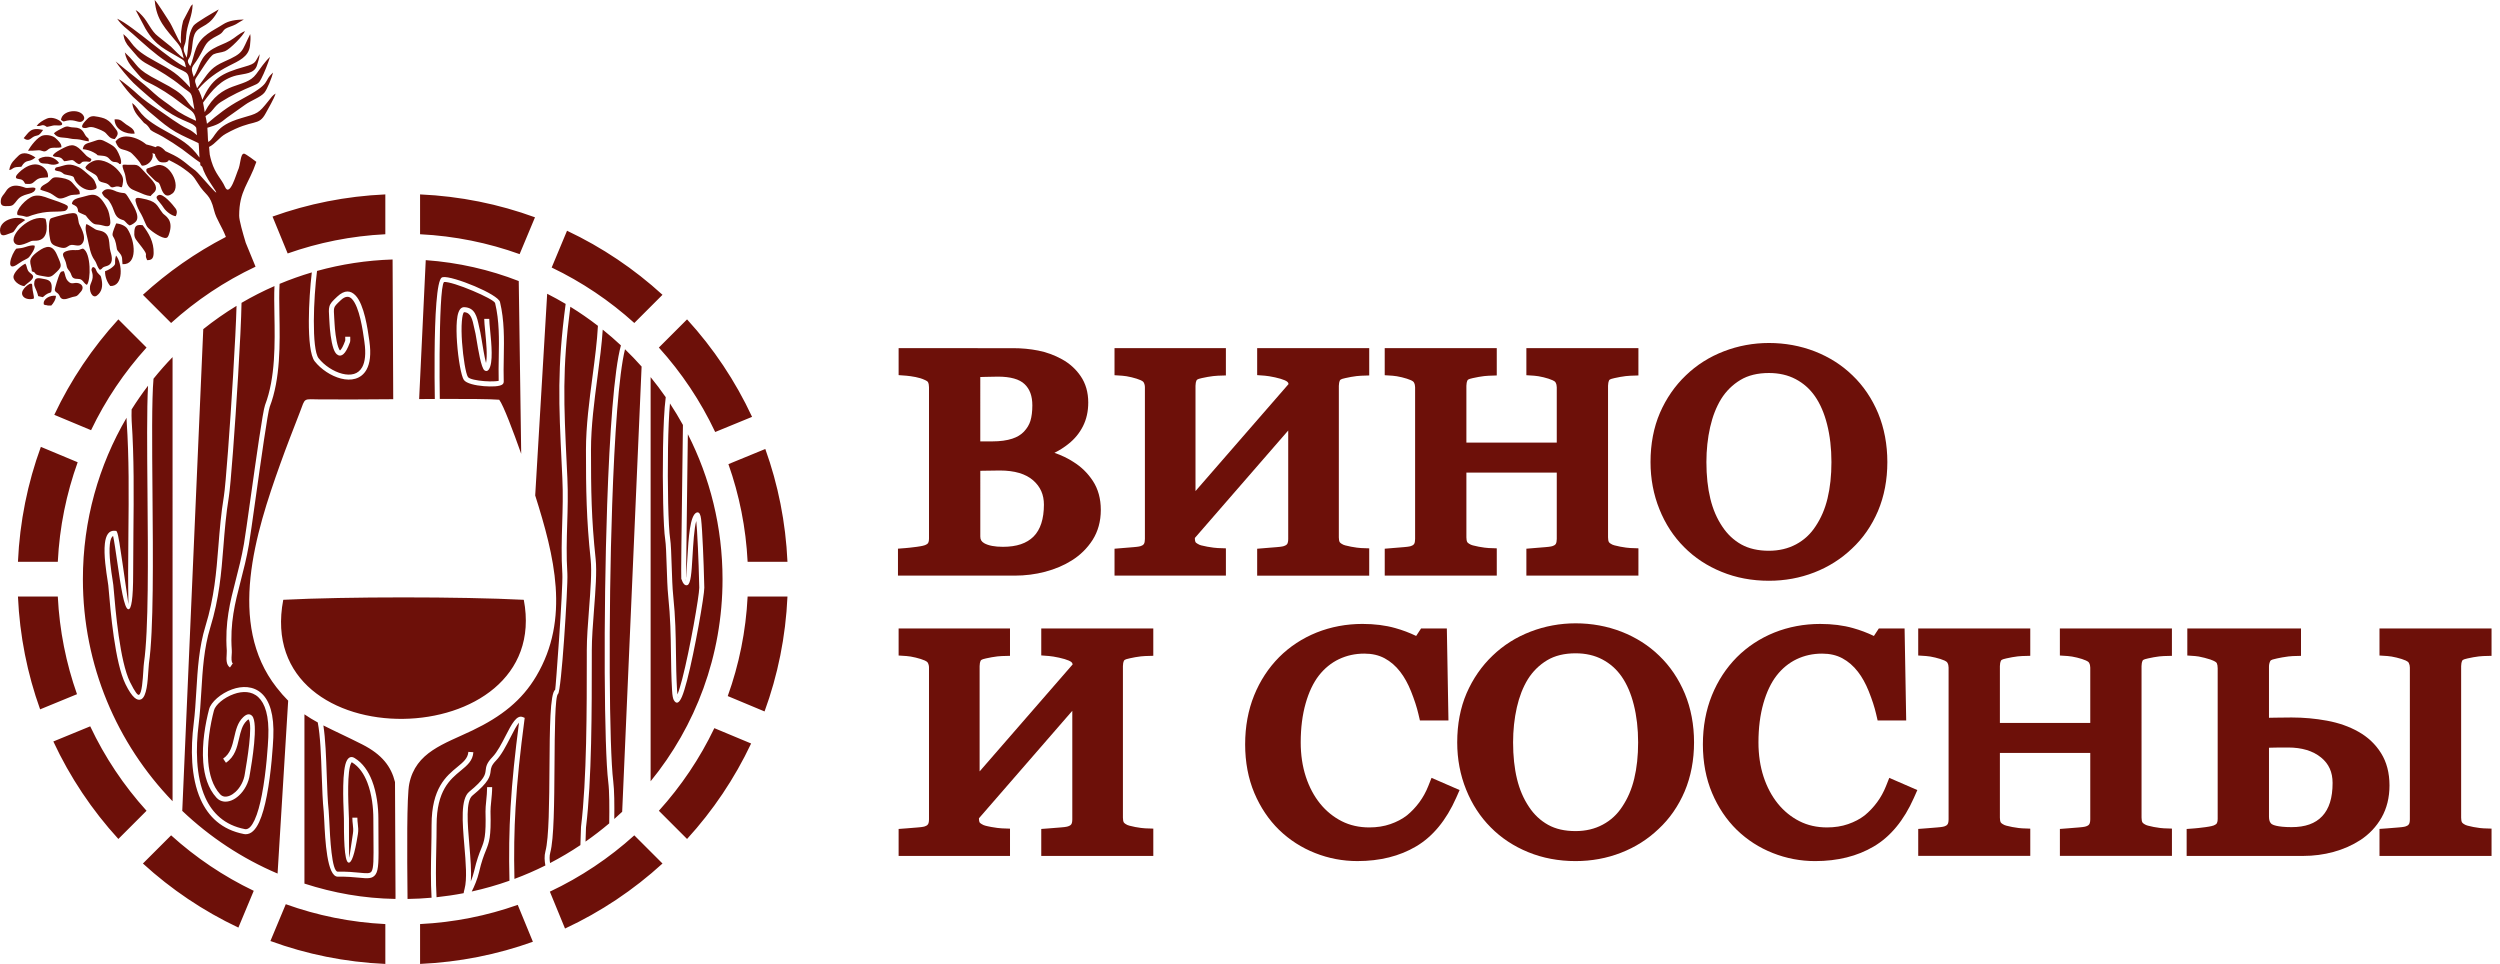 <?xml version="1.0" encoding="UTF-8"?> <svg xmlns="http://www.w3.org/2000/svg" xmlns:xlink="http://www.w3.org/1999/xlink" version="1.1" id="Layer_1" x="0px" y="0px" width="295.118px" height="113.789px" viewBox="0 0 295.118 113.789" xml:space="preserve"> <g> <path fill="#6D1009" d="M126.733,54.542c-0.659-0.434-1.421-0.801-2.26-1.087c0.61-0.304,1.167-0.659,1.66-1.059 c0.722-0.567,1.303-1.274,1.713-2.09c0.411-0.815,0.619-1.753,0.619-2.786c0-1.211-0.305-2.265-0.906-3.133 c-0.566-0.823-1.304-1.489-2.192-1.976c-0.894-0.493-1.842-0.84-2.816-1.03c-0.947-0.187-1.945-0.281-2.965-0.281H107.08h-1v1 v1.255v0.928l0.925,0.069c0.274,0.021,0.639,0.074,1.084,0.158c0.402,0.08,0.76,0.191,1.055,0.33 c0.262,0.111,0.374,0.209,0.403,0.268c0.081,0.161,0.119,0.362,0.119,0.607v17.846c0,0.32-0.066,0.479-0.105,0.544 c-0.024,0.041-0.103,0.137-0.37,0.25c-0.064,0.025-0.332,0.112-0.986,0.198c-0.645,0.086-1.053,0.126-1.283,0.144l-0.92,0.073 v0.924v1.257v1h1h12.791c1.224,0,2.427-0.152,3.574-0.454c1.176-0.309,2.241-0.762,3.166-1.347c0.99-0.62,1.812-1.429,2.437-2.401 c0.648-1.017,0.977-2.211,0.977-3.553c0-1.326-0.318-2.48-0.945-3.431C128.409,55.858,127.645,55.109,126.733,54.542z M115.72,44.507c0.183-0.005,0.377-0.01,0.583-0.017c0.603-0.017,1.101-0.029,1.503-0.029c1.477,0,2.537,0.3,3.151,0.891 c0.612,0.586,0.909,1.404,0.909,2.502c0,0.717-0.078,1.334-0.23,1.835c-0.144,0.454-0.392,0.869-0.756,1.258 c-0.35,0.371-0.803,0.646-1.381,0.837c-0.643,0.213-1.438,0.321-2.363,0.321h-1.416V44.507z M122.019,63.328 c-0.819,0.821-2.007,1.222-3.628,1.222c-0.969,0-1.712-0.144-2.208-0.426c-0.329-0.193-0.461-0.417-0.461-0.793V55.58l0.285-0.009 c0.548-0.016,1.228-0.029,2.021-0.029c1.734,0,3.059,0.393,3.938,1.167c0.852,0.748,1.266,1.683,1.266,2.861 C123.23,61.252,122.822,62.517,122.019,63.328z"></path> <path fill="#6D1009" d="M149.405,41.1h-1v1v1.254v0.928l0.925,0.069c0.267,0.02,0.666,0.086,1.187,0.196 c0.48,0.108,0.862,0.222,1.122,0.334c0.291,0.124,0.385,0.238,0.411,0.281c0.025,0.043,0.047,0.103,0.063,0.174l-10.987,12.634 v-12.43c0-0.246,0.043-0.46,0.132-0.656c0.021-0.046,0.11-0.11,0.27-0.163c0.138-0.041,0.463-0.123,1.039-0.228 c0.477-0.082,0.876-0.129,1.18-0.14l0.966-0.033v-0.966V42.1v-1h-1h-11.147h-1v1v1.256v0.937l0.935,0.062 c0.285,0.019,0.651,0.081,1.088,0.184c0.427,0.104,0.781,0.217,1.075,0.345c0.119,0.054,0.292,0.151,0.355,0.273 c0.09,0.173,0.134,0.355,0.134,0.559v17.916c0,0.253-0.041,0.459-0.116,0.579c-0.04,0.064-0.111,0.151-0.312,0.224l-0.04,0.014 l-0.039,0.019c-0.004,0.001-0.188,0.074-0.841,0.123l-0.891,0.073l-0.429,0.035l-0.917,0.076v0.92v1.256v1h1h11.147h1v-1v-1.256 v-0.965l-0.965-0.034c-0.267-0.01-0.67-0.062-1.235-0.16c-0.708-0.13-0.893-0.21-0.923-0.225c-0.38-0.183-0.456-0.3-0.457-0.301 c-0.022-0.039-0.084-0.179-0.084-0.479v-0.026l11.02-12.685v12.807c0,0.328-0.063,0.498-0.117,0.584 c-0.018,0.028-0.089,0.14-0.326,0.225l-0.034,0.012l-0.033,0.016c-0.007,0.002-0.196,0.078-0.881,0.128l-0.733,0.058l-0.623,0.051 l-0.917,0.076v0.92v1.256v1h1h11.225h1l0.002-1v-1.258v-0.964l-0.963-0.035c-0.259-0.01-0.653-0.063-1.174-0.158 c-0.664-0.127-0.869-0.21-0.916-0.232c-0.354-0.171-0.427-0.3-0.43-0.306c-0.068-0.128-0.104-0.317-0.104-0.561V45.541 c0-0.239,0.045-0.461,0.134-0.66c0.021-0.045,0.127-0.109,0.277-0.159c0.141-0.041,0.463-0.123,1.038-0.229 c0.468-0.082,0.865-0.129,1.171-0.139l0.966-0.033v-0.966V42.1v-1h-1H149.405z"></path> <path fill="#6D1009" d="M181.184,41.1h-1v1v1.255v0.937l0.935,0.061c0.285,0.019,0.651,0.081,1.089,0.184 c0.431,0.105,0.779,0.219,1.059,0.345c0.14,0.061,0.307,0.153,0.368,0.273c0.092,0.175,0.136,0.36,0.136,0.566v6.529h-10.668 v-6.709c0-0.242,0.044-0.458,0.129-0.645c0.038-0.083,0.192-0.144,0.281-0.173c0.14-0.042,0.461-0.123,1.039-0.229 c0.468-0.082,0.865-0.129,1.171-0.139l0.966-0.033v-0.966V42.1v-1h-1h-11.227h-1v1v1.256v0.937l0.935,0.061 c0.285,0.019,0.651,0.081,1.089,0.184c0.424,0.104,0.778,0.217,1.078,0.346c0.116,0.053,0.288,0.15,0.351,0.271 c0.091,0.173,0.134,0.355,0.134,0.56v17.916c0,0.254-0.041,0.459-0.115,0.578c-0.04,0.064-0.112,0.152-0.312,0.225l-0.039,0.014 l-0.037,0.018c-0.004,0.002-0.188,0.074-0.846,0.124l-0.902,0.074l-0.417,0.034l-0.917,0.076v0.92v1.256v1h1h11.226h1v-1v-1.256 v-0.964l-0.963-0.035c-0.256-0.01-0.651-0.063-1.175-0.158c-0.667-0.128-0.867-0.21-0.912-0.232 c-0.352-0.168-0.428-0.295-0.435-0.309c-0.066-0.125-0.102-0.315-0.102-0.56v-7.643h10.668v7.838c0,0.251-0.042,0.457-0.118,0.58 c-0.024,0.04-0.087,0.143-0.312,0.223l-0.039,0.014l-0.038,0.018c-0.004,0.002-0.188,0.074-0.843,0.124l-0.863,0.07l-0.457,0.038 l-0.917,0.076v0.92v1.256v1h1h11.225h1l0.002-1v-1.258v-0.964l-0.963-0.035c-0.26-0.01-0.654-0.063-1.175-0.158 c-0.664-0.127-0.87-0.211-0.918-0.233c-0.346-0.166-0.422-0.293-0.429-0.307c-0.066-0.125-0.102-0.315-0.102-0.559V45.541 c0-0.241,0.045-0.463,0.133-0.66c0.033-0.071,0.205-0.135,0.277-0.158c0.141-0.042,0.464-0.124,1.039-0.229 c0.468-0.082,0.865-0.129,1.171-0.139l0.966-0.033v-0.966V42.1v-1h-1H181.184z"></path> <path fill="#6D1009" d="M221.714,48.793c-0.734-1.754-1.755-3.261-3.035-4.483c-1.239-1.206-2.733-2.158-4.435-2.826 c-1.703-0.661-3.526-0.995-5.425-0.995c-1.841,0-3.63,0.33-5.317,0.981c-1.699,0.651-3.212,1.608-4.491,2.843 c-1.288,1.229-2.319,2.719-3.061,4.428c-0.737,1.711-1.11,3.664-1.11,5.806c0,1.973,0.354,3.848,1.053,5.573 c0.691,1.725,1.672,3.227,2.911,4.462c1.229,1.247,2.723,2.233,4.435,2.926c1.693,0.696,3.573,1.051,5.58,1.051 c1.875,0,3.675-0.33,5.351-0.982c1.676-0.651,3.168-1.595,4.434-2.803c1.304-1.21,2.346-2.71,3.088-4.449 c0.733-1.738,1.104-3.681,1.104-5.776C222.795,52.47,222.431,50.534,221.714,48.793z M208.817,44.032 c1.185,0,2.244,0.242,3.15,0.721c0.923,0.487,1.669,1.146,2.279,2.016c0.627,0.905,1.11,2.023,1.435,3.319 c0.342,1.344,0.515,2.844,0.515,4.46c0,1.575-0.154,3.015-0.459,4.278c-0.299,1.246-0.761,2.325-1.412,3.3 c-0.59,0.913-1.362,1.626-2.305,2.132c-0.941,0.503-2.02,0.758-3.204,0.758c-1.27,0-2.363-0.249-3.251-0.74 c-0.893-0.498-1.646-1.203-2.237-2.093c-0.654-0.969-1.119-2.049-1.426-3.306c-0.31-1.263-0.466-2.718-0.466-4.328 c0-1.446,0.148-2.835,0.442-4.13c0.286-1.265,0.722-2.38,1.295-3.315c0.579-0.93,1.346-1.688,2.274-2.248 C206.352,44.309,207.484,44.032,208.817,44.032z"></path> </g> <g> <path fill="#6D1009" d="M123.918,74.188h-1v1v1.256v0.926l0.923,0.071c0.278,0.021,0.677,0.088,1.186,0.196 c0.485,0.109,0.865,0.222,1.119,0.334c0.298,0.126,0.39,0.237,0.416,0.28c0.026,0.044,0.048,0.104,0.064,0.177l-10.985,12.633 V78.632c0-0.248,0.042-0.462,0.13-0.653c0.021-0.05,0.111-0.113,0.27-0.166c0.139-0.042,0.457-0.123,1.039-0.229 c0.491-0.084,0.878-0.13,1.174-0.138l0.973-0.027v-0.973v-1.256v-1h-1H107.08h-1v1v1.256v0.936l0.934,0.062 c0.295,0.02,0.661,0.081,1.087,0.184c0.434,0.106,0.787,0.219,1.075,0.345c0.12,0.055,0.293,0.152,0.356,0.274 c0.09,0.172,0.134,0.354,0.134,0.559v17.916c0,0.342-0.071,0.506-0.113,0.573c-0.042,0.069-0.114,0.156-0.323,0.233l-0.033,0.012 l-0.032,0.015c-0.005,0.002-0.193,0.077-0.845,0.124c-0.58,0.048-1.012,0.084-1.316,0.107l-0.924,0.07v0.927v1.254v1h1h11.148h1v-1 v-1.254v-0.963l-0.962-0.036c-0.283-0.011-0.699-0.064-1.236-0.159c-0.713-0.132-0.901-0.214-0.932-0.229 c-0.375-0.181-0.453-0.301-0.454-0.302c-0.023-0.042-0.081-0.187-0.081-0.476v-0.023l11.019-12.687v12.809 c0,0.346-0.071,0.511-0.113,0.578c-0.021,0.034-0.09,0.143-0.337,0.233l-0.026,0.01l-0.025,0.011 c-0.008,0.003-0.203,0.082-0.887,0.129c-0.602,0.05-1.047,0.085-1.352,0.108l-0.924,0.07v0.927v1.254v1h1h11.226h1v-1v-1.256 v-0.964l-0.963-0.035c-0.263-0.01-0.659-0.062-1.177-0.156c-0.649-0.128-0.855-0.207-0.912-0.234 c-0.285-0.138-0.404-0.256-0.43-0.304c-0.069-0.13-0.104-0.319-0.104-0.564V78.631c0-0.249,0.042-0.463,0.13-0.654 c0.024-0.053,0.129-0.116,0.28-0.166c0.217-0.063,0.596-0.148,1.038-0.229c0.476-0.082,0.873-0.129,1.167-0.138l0.97-0.029v-0.971 v-1.256v-1h-1H123.918z"></path> <path fill="#6D1009" d="M168.608,92.784c-0.274,0.693-0.629,1.338-1.051,1.914c-0.436,0.59-0.937,1.118-1.468,1.552 c-0.564,0.435-1.205,0.773-1.961,1.034c-0.743,0.259-1.581,0.391-2.489,0.391c-1.198,0-2.291-0.247-3.251-0.735 c-0.977-0.496-1.834-1.191-2.546-2.067c-0.724-0.894-1.292-1.963-1.69-3.177c-0.402-1.229-0.606-2.594-0.606-4.057 c0-1.703,0.196-3.257,0.585-4.618c0.376-1.323,0.9-2.425,1.554-3.271c0.664-0.85,1.464-1.502,2.375-1.937 c0.932-0.44,1.912-0.655,2.997-0.655c0.915,0,1.698,0.18,2.389,0.548c0.704,0.38,1.322,0.914,1.843,1.593 c0.486,0.625,0.918,1.404,1.281,2.312c0.397,0.998,0.681,1.869,0.866,2.663l0.181,0.772h3.369l-0.19-10.856h-3.043l-0.579,0.883 c-0.793-0.383-1.62-0.694-2.465-0.929c-1.145-0.326-2.449-0.491-3.879-0.491c-1.898,0-3.718,0.342-5.41,1.017 c-1.684,0.68-3.17,1.657-4.421,2.906c-1.26,1.27-2.253,2.788-2.951,4.512c-0.705,1.738-1.062,3.685-1.062,5.784 c0,2.102,0.366,4.034,1.087,5.745c0.715,1.689,1.696,3.151,2.921,4.349c1.228,1.188,2.659,2.108,4.25,2.734 c1.586,0.63,3.266,0.949,4.994,0.949c2.655,0,4.982-0.58,6.915-1.724c1.975-1.158,3.57-3.09,4.743-5.741l0.406-0.92l-3.313-1.44 L168.608,92.784z"></path> <path fill="#6D1009" d="M195.86,77.4c-1.239-1.204-2.733-2.156-4.436-2.824c-1.703-0.661-3.527-0.995-5.426-0.995 c-1.837,0-3.626,0.33-5.316,0.98c-1.7,0.651-3.212,1.607-4.493,2.843c-1.288,1.231-2.319,2.722-3.061,4.428 c-0.736,1.71-1.108,3.662-1.108,5.807c0,1.975,0.354,3.85,1.054,5.575c0.688,1.716,1.666,3.218,2.908,4.46 c1.231,1.247,2.725,2.233,4.436,2.927c1.694,0.694,3.573,1.048,5.581,1.048c1.876,0,3.676-0.33,5.35-0.982 c1.676-0.648,3.168-1.592,4.434-2.803c1.299-1.2,2.343-2.701,3.088-4.447c0.734-1.745,1.106-3.688,1.106-5.777 c0-2.082-0.365-4.019-1.085-5.756C198.162,80.136,197.142,78.629,195.86,77.4z M185.997,77.121c1.184,0,2.243,0.242,3.151,0.721 c0.922,0.488,1.668,1.147,2.278,2.017c0.628,0.906,1.111,2.024,1.434,3.319c0.343,1.345,0.516,2.845,0.516,4.461 c0,1.576-0.154,3.016-0.459,4.276c-0.299,1.244-0.761,2.324-1.412,3.302c-0.603,0.928-1.354,1.621-2.306,2.13 c-0.939,0.505-2.017,0.761-3.204,0.761c-1.287,0-2.351-0.242-3.252-0.742c-0.893-0.499-1.646-1.203-2.235-2.092 c-0.656-0.973-1.122-2.053-1.428-3.307c-0.309-1.267-0.465-2.723-0.465-4.328c0-1.438,0.149-2.828,0.443-4.132 c0.286-1.263,0.721-2.378,1.293-3.312c0.582-0.932,1.349-1.69,2.274-2.248C183.533,77.398,184.667,77.121,185.997,77.121z"></path> <path fill="#6D1009" d="M222.643,92.784c-0.274,0.694-0.629,1.339-1.053,1.915c-0.434,0.59-0.935,1.116-1.467,1.551 c-0.563,0.435-1.204,0.772-1.96,1.034c-0.743,0.259-1.581,0.391-2.489,0.391c-1.198,0-2.291-0.247-3.251-0.735 c-0.979-0.496-1.835-1.192-2.546-2.067c-0.724-0.895-1.293-1.964-1.692-3.176c-0.401-1.229-0.604-2.594-0.604-4.058 c0-1.703,0.196-3.257,0.585-4.618c0.376-1.32,0.9-2.423,1.557-3.272c0.661-0.849,1.46-1.5,2.372-1.936 c0.932-0.44,1.912-0.655,2.996-0.655c0.918,0,1.701,0.18,2.39,0.548c0.704,0.38,1.321,0.913,1.842,1.594 c0.484,0.621,0.917,1.399,1.282,2.312c0.398,1.001,0.681,1.871,0.863,2.661l0.18,0.774h3.373l-0.19-10.856h-3.043l-0.579,0.883 c-0.793-0.383-1.62-0.694-2.466-0.929c-1.144-0.326-2.448-0.491-3.879-0.491c-1.899,0-3.718,0.342-5.408,1.016 c-1.685,0.681-3.171,1.657-4.422,2.907c-1.26,1.27-2.253,2.788-2.951,4.512c-0.704,1.738-1.062,3.685-1.062,5.784 c0,2.107,0.365,4.04,1.087,5.745c0.715,1.689,1.696,3.151,2.92,4.348c1.226,1.188,2.656,2.107,4.251,2.735 c1.588,0.63,3.268,0.949,4.994,0.949c2.656,0,4.983-0.58,6.915-1.724c1.974-1.158,3.569-3.09,4.742-5.741l0.407-0.92l-3.313-1.44 L222.643,92.784z"></path> <path fill="#6D1009" d="M244.163,74.189h-1v1v1.256v0.936l0.934,0.062c0.295,0.02,0.66,0.081,1.088,0.184 c0.436,0.106,0.784,0.22,1.061,0.345c0.14,0.062,0.307,0.154,0.369,0.274c0.092,0.173,0.135,0.355,0.135,0.564v6.53h-10.668v-6.709 c0-0.243,0.043-0.46,0.128-0.643c0.039-0.086,0.193-0.146,0.281-0.176c0.143-0.042,0.462-0.124,1.04-0.23 c0.475-0.083,0.869-0.13,1.164-0.138l0.973-0.027v-0.973v-1.256v-1h-1H227.44h-1v1v1.256v0.936l0.934,0.062 c0.296,0.02,0.661,0.081,1.087,0.184c0.434,0.105,0.787,0.219,1.077,0.345c0.119,0.055,0.292,0.152,0.355,0.274 c0.09,0.171,0.133,0.354,0.133,0.559v17.916c0,0.343-0.07,0.506-0.112,0.572c-0.043,0.07-0.115,0.157-0.324,0.235l-0.032,0.012 l-0.031,0.014c-0.006,0.002-0.193,0.077-0.845,0.124c-0.579,0.048-1.013,0.084-1.317,0.107l-0.924,0.07v0.927v1.254v1h1h11.227h1 v-1v-1.254v-0.961l-0.96-0.038c-0.187-0.008-0.541-0.041-1.177-0.157c-0.666-0.129-0.87-0.212-0.916-0.234 c-0.35-0.168-0.424-0.292-0.432-0.306c-0.067-0.126-0.102-0.315-0.102-0.561v-7.644h10.668v7.841c0,0.339-0.071,0.503-0.114,0.571 c-0.03,0.05-0.091,0.149-0.323,0.234l-0.031,0.012l-0.03,0.014c-0.006,0.002-0.195,0.078-0.846,0.125 c-0.582,0.049-1.016,0.084-1.318,0.107l-0.923,0.071v0.926v1.254v1h1h11.226h1v-1v-1.256v-0.964l-0.963-0.035 c-0.187-0.007-0.54-0.04-1.175-0.156c-0.665-0.129-0.871-0.213-0.918-0.235c-0.282-0.136-0.401-0.254-0.427-0.303 c-0.068-0.128-0.104-0.318-0.104-0.562V78.632c0-0.247,0.043-0.462,0.131-0.655c0.035-0.076,0.206-0.14,0.277-0.163 c0.144-0.042,0.465-0.124,1.04-0.23c0.475-0.083,0.869-0.13,1.165-0.138l0.973-0.027v-0.973v-1.256v-1h-1H244.163z"></path> <path fill="#6D1009" d="M282.073,92.719c0-1.474-0.335-2.757-0.996-3.812c-0.649-1.043-1.546-1.893-2.663-2.523 c-1.078-0.613-2.336-1.056-3.734-1.312c-1.347-0.249-2.75-0.376-4.169-0.376c-0.585,0-1.198,0.006-1.823,0.02l-0.116,0.002 c-0.242,0.005-0.483,0.01-0.725,0.014v-6.027c0-0.24,0.047-0.454,0.142-0.653c0.041-0.089,0.135-0.15,0.286-0.198 c0.259-0.082,0.772-0.183,1.137-0.252c0.556-0.096,0.967-0.147,1.242-0.154l0.973-0.027v-0.973v-1.256v-1h-1h-11.42h-1v1v1.256 v0.933l0.931,0.065c0.199,0.014,0.553,0.061,1.106,0.207c0.59,0.15,0.887,0.267,1.033,0.338c0.32,0.143,0.394,0.254,0.409,0.285 c0.067,0.146,0.106,0.352,0.106,0.603v17.772c0,0.321-0.066,0.48-0.105,0.546c-0.019,0.031-0.094,0.131-0.369,0.248 c-0.064,0.026-0.323,0.111-0.989,0.2c-0.649,0.087-1.053,0.125-1.276,0.143l-0.924,0.07v0.927v1.254v1h1h12.766 c1.219,0,2.417-0.158,3.563-0.47c1.165-0.318,2.234-0.791,3.179-1.406c1.044-0.683,1.885-1.574,2.501-2.652 C281.758,95.418,282.073,94.144,282.073,92.719z M275.356,92.425c0,1.765-0.403,3.051-1.233,3.932 c-0.816,0.864-1.998,1.284-3.612,1.284c-1.756,0-2.25-0.298-2.331-0.357c-0.092-0.067-0.333-0.244-0.333-0.896v-8.118 c0.065-0.003,0.134-0.005,0.204-0.008c0.498-0.019,1.177-0.022,2.044-0.022c1.632,0,2.944,0.396,3.9,1.179 C274.911,90.163,275.356,91.146,275.356,92.425z"></path> <path fill="#6D1009" d="M293.12,74.189h-11.228h-1v1v1.256v0.936l0.934,0.062c0.296,0.02,0.662,0.081,1.087,0.184 c0.434,0.105,0.786,0.219,1.074,0.345c0.182,0.082,0.308,0.178,0.361,0.278c0.087,0.167,0.13,0.35,0.13,0.555v17.916 c0,0.342-0.07,0.504-0.111,0.569c-0.045,0.073-0.117,0.16-0.326,0.237l-0.033,0.013l-0.033,0.015 c-0.005,0.002-0.192,0.076-0.842,0.123c-0.58,0.048-1.012,0.084-1.313,0.106l-0.927,0.068v0.929v1.255v1h1h11.228h1v-1v-1.255 v-0.964l-0.964-0.035c-0.186-0.007-0.54-0.04-1.176-0.156c-0.664-0.129-0.872-0.214-0.919-0.236 c-0.28-0.135-0.401-0.255-0.428-0.304c-0.067-0.127-0.103-0.317-0.103-0.561V78.632c0-0.245,0.043-0.46,0.133-0.657 c0.022-0.049,0.128-0.112,0.277-0.161c0.145-0.043,0.467-0.125,1.039-0.23c0.475-0.083,0.87-0.13,1.167-0.138l0.973-0.027v-0.973 v-1.256v-1H293.12z"></path> </g> <path fill="#6D1009" d="M49.588,22.949c4.748,0.211,9.306,1.147,13.566,2.704l-1.815,4.346c-3.699-1.331-7.644-2.143-11.751-2.347 V22.949z M33.437,70.805c-3.633,19.12,31.885,18.362,28.396,0C54.45,70.425,40.821,70.425,33.437,70.805 M79.999,82.167 c0.017,0.084,0.036,0.146,0.057,0.181C80.119,82.455,80.049,82.307,79.999,82.167 M82.366,61.115 c0.034-0.023,0.057-0.037,0.048-0.043C82.397,61.083,82.382,61.098,82.366,61.115 M80.955,68.509 c0.006-0.002,0.014-0.045,0.022-0.118C80.945,68.479,80.903,68.527,80.955,68.509 M50.258,30.71 c3.847,0.274,7.536,1.126,10.979,2.467l0.289,20.393c-0.935-2.64-2.107-5.754-2.595-6.383c-1.083-0.089-3.921-0.104-7.013-0.096 c-0.025-1.542-0.037-3.432-0.023-5.321c0.031-4.099,0.164-8.163,0.523-8.479c0.471-0.06,1.982,0.44,3.393,1.037 c1.35,0.57,2.577,1.198,2.638,1.457c0.506,2.111,0.467,4.247,0.428,6.402c-0.016,0.918-0.033,1.84-0.008,2.767 c-0.085,0.022-0.25,0.041-0.466,0.055c-0.348,0.024-0.79,0.019-1.239-0.018c-0.871-0.07-1.748-0.236-1.921-0.485 c-0.256-0.368-0.569-2.258-0.7-4.104c-0.063-0.904-0.08-1.792-0.021-2.481c0.05-0.588,0.136-0.998,0.264-1.07 c0.811,0.037,0.988,0.881,1.184,1.816c0.048,0.232,0.099,0.47,0.164,0.724c0.016,0.062,0.057,0.316,0.114,0.662 c0.194,1.188,0.558,3.412,0.948,3.669c0.195,0.129,0.371,0.1,0.517-0.122c0.519-0.788,0.305-2.97,0.15-4.562 c-0.058-0.586-0.107-1.088-0.107-1.398h-0.594c0,0.315,0.052,0.842,0.112,1.455c0.122,1.254,0.282,2.894,0.1,3.761 c-0.177-0.666-0.405-2.061-0.542-2.897c-0.059-0.358-0.102-0.623-0.126-0.714c-0.056-0.219-0.107-0.461-0.156-0.698 c-0.247-1.175-0.47-2.235-1.747-2.287c-0.092-0.003-0.179,0.017-0.26,0.054c-0.355,0.167-0.544,0.756-0.612,1.562 c-0.062,0.716-0.045,1.636,0.021,2.571c0.136,1.933,0.495,3.958,0.804,4.401c0.287,0.413,1.344,0.656,2.362,0.738 c0.475,0.038,0.947,0.043,1.324,0.019c0.432-0.03,0.769-0.114,0.909-0.259c0.077-0.077,0.116-0.171,0.113-0.278 c-0.03-0.96-0.012-1.916,0.005-2.868c0.039-2.192,0.078-4.363-0.445-6.548c-0.109-0.458-1.488-1.233-2.983-1.865 c-1.53-0.647-3.219-1.177-3.77-1.068c-0.039,0.008-0.074,0.021-0.107,0.037l-0.003,0.003c-0.616,0.323-0.825,4.666-0.857,9.012 c-0.015,1.883-0.001,3.772,0.025,5.327c-0.614,0.002-1.234,0.006-1.85,0.01L50.258,30.71z M63.179,58.488l1.413-23.81 c0.741,0.376,1.469,0.776,2.181,1.198c-1.009,7.618-0.817,11.645-0.461,19.059l0.072,1.526c0.089,1.867,0.036,3.583-0.017,5.305 c-0.059,1.928-0.118,3.854,0.017,5.989c0.046,0.724-0.154,4.338-0.389,7.701c-0.216,3.099-0.428,5.944-0.458,5.965 c-0.611,0.433-0.641,4.613-0.671,9.052c-0.029,4.135-0.06,8.491-0.48,10.022c-0.149,0.547-0.106,1.133-0.006,1.672 c-1.183,0.59-2.402,1.121-3.652,1.586c-0.074-3.021-0.025-5.737,0.134-8.438c0.194-3.31,0.552-6.584,1.048-10.351l0.029-0.221 l-0.207-0.089c-0.747-0.321-1.344,0.843-2.033,2.185c-0.472,0.92-0.994,1.938-1.565,2.527c-0.702,0.721-0.752,1.141-0.803,1.575 c-0.06,0.504-0.124,1.039-1.935,2.515c-1.045,0.853-0.813,3.601-0.582,6.351c0.169,1.993,0.337,3.987,0.026,5.125 c-0.059,0.217-0.094,0.385-0.108,0.506c-1.051,0.203-2.118,0.36-3.199,0.477c-0.111-1.891-0.072-3.803-0.033-5.689 c0.02-0.981,0.04-1.961,0.04-2.842c0-4.066,1.606-5.387,2.828-6.391c0.794-0.654,1.443-1.188,1.51-2.197l-0.591-0.039 c-0.05,0.756-0.61,1.217-1.295,1.779c-1.316,1.082-3.046,2.506-3.046,6.848c0,0.99-0.018,1.908-0.037,2.828 c-0.04,1.91-0.079,3.842,0.035,5.76c-0.936,0.084-1.882,0.135-2.837,0.148c-0.055-5.566-0.095-12.113,0.202-13.584 c0.758-3.766,4.108-4.705,7.456-6.309c3.429-1.644,5.839-3.541,7.538-6.406C67.327,73.035,65.434,65.615,63.179,58.488 M67.327,36.211c1.126,0.695,2.213,1.447,3.256,2.252c-0.093,1.829-0.36,3.861-0.637,5.963c-0.379,2.871-0.775,5.874-0.775,8.681 c0,2.369,0.011,4.396,0.088,6.461c0.074,2.045,0.214,4.09,0.468,6.49c0.149,1.396-0.024,3.645-0.198,5.91 c-0.13,1.694-0.261,3.401-0.26,4.786v0.783c0.001,6.002,0.003,14.498-0.682,20.073c-0.003,0.025-0.029,0.789-0.051,1.517 l-0.02,0.634c-1.151,0.771-2.347,1.479-3.584,2.122c-0.064-0.418-0.081-0.85,0.024-1.231c0.441-1.605,0.472-6.006,0.501-10.176 c0.03-4.279,0.058-8.312,0.421-8.568c0.188-0.133,0.482-3.166,0.709-6.412c0.236-3.381,0.436-7.029,0.389-7.777 c-0.134-2.117-0.076-4.027-0.018-5.936c0.054-1.734,0.107-3.465,0.018-5.349l-0.073-1.526 C66.554,47.614,66.362,43.616,67.327,36.211 M71.151,38.911c-0.111,1.734-0.362,3.632-0.62,5.591 c-0.375,2.846-0.767,5.821-0.767,8.604c0,2.395,0.011,4.434,0.085,6.44c0.074,2.026,0.212,4.06,0.466,6.449 c0.155,1.455-0.02,3.728-0.196,6.019c-0.128,1.68-0.258,3.368-0.258,4.741l-0.001,0.783c0.001,6.022,0.003,14.549-0.685,20.146 c-0.003,0.021-0.027,0.758-0.049,1.465l-0.007,0.201c0.967-0.677,1.9-1.396,2.798-2.154c0.026-1.828,0.03-3.736-0.116-4.91 c-0.478-3.869-0.584-19.48-0.127-32.713c0.291-8.413,0.815-15.879,1.624-18.8C72.606,40.125,71.891,39.504,71.151,38.911 M73.781,41.229c0.678,0.654,1.331,1.336,1.959,2.041l-2.293,52.557c-0.306,0.289-0.616,0.571-0.931,0.851 c0.02-1.689,0.009-3.38-0.125-4.468c-0.476-3.851-0.581-19.418-0.125-32.621C72.548,51.443,73.039,44.21,73.781,41.229 M60.141,103.966c-1.446,0.515-2.934,0.938-4.456,1.275c0.301-0.574,0.681-1.494,0.853-2.24c0.309-1.336,0.584-2.022,0.805-2.569 c0.41-1.021,0.639-1.593,0.56-4.646c-0.007-0.295,0.035-0.715,0.081-1.178c0.053-0.539,0.114-1.135,0.114-1.687h-0.595 c0,0.541-0.057,1.111-0.108,1.627c-0.048,0.481-0.091,0.918-0.083,1.248c0.076,2.937-0.137,3.466-0.519,4.414 c-0.228,0.565-0.513,1.276-0.833,2.658c-0.086,0.375-0.229,0.799-0.386,1.19c0.093-1.201-0.038-2.752-0.168-4.305 c-0.219-2.592-0.437-5.188,0.363-5.84c1.999-1.627,2.078-2.285,2.151-2.904c0.039-0.334,0.077-0.654,0.638-1.232 c0.631-0.649,1.175-1.711,1.668-2.67c0.41-0.799,0.779-1.52,1.041-1.795c-0.469,3.604-0.809,6.771-0.996,9.967 C60.107,98.053,60.06,100.848,60.141,103.966 M46.684,106.117c-3.804-0.068-7.296-0.697-10.746-1.811V84.324 c0.502,0.348,1.021,0.66,1.572,0.959c0.307,1.578,0.391,3.965,0.469,6.23c0.056,1.582,0.109,3.106,0.233,4.27 c0.022,0.199,0.04,0.584,0.064,1.078c0.108,2.262,0.317,6.654,1.61,6.629c1.041-0.021,1.844,0.055,2.46,0.115 c1.052,0.104,1.622,0.158,1.992-0.385c0.373-0.546,0.363-1.666,0.341-4.113c-0.005-0.646-0.012-1.394-0.012-2.48 c0-1.299-0.181-2.994-0.746-4.457c-0.432-1.115-1.09-2.1-2.063-2.688c-0.381-0.229-0.673-0.109-0.892,0.256 c-0.616,1.02-0.448,4.916-0.384,6.393c0.01,0.24,0.017,0.412,0.017,0.508v0.035c0,1.781,0.001,5.07,0.552,5.158 c0.329,0.049,0.7-0.832,1.099-3.375c0.073-0.461,0.034-0.801-0.009-1.172c-0.027-0.227-0.055-0.469-0.055-0.762h-0.594 c0,0.315,0.031,0.582,0.06,0.83c0.038,0.332,0.073,0.637,0.014,1.014c-0.332,2.111-0.409,2.883-0.425,2.879 c-0.047-0.006-0.047-2.969-0.047-4.572v-0.035c0-0.062-0.009-0.258-0.021-0.533c-0.061-1.43-0.223-5.19,0.3-6.062 c0.028-0.045,0.055-0.065,0.079-0.051c0.848,0.51,1.429,1.389,1.817,2.394c0.534,1.381,0.704,2.995,0.704,4.241 c0,0.817,0.008,1.713,0.015,2.483c0.02,2.318,0.03,3.384-0.239,3.775c-0.173,0.254-0.621,0.211-1.447,0.131 c-0.63-0.061-1.452-0.141-2.527-0.119c-0.718,0.015-0.909-3.998-1.008-6.063c-0.024-0.506-0.043-0.901-0.065-1.114 c-0.124-1.148-0.177-2.658-0.231-4.224c-0.073-2.084-0.149-4.269-0.398-5.863c1.29,0.662,2.762,1.316,4.572,2.234 c2.374,1.204,3.432,2.629,3.884,4.45l0.062,13.55L46.684,106.117z M34.018,82.714l-1.251,20.408 c-4.194-1.785-7.999-4.308-11.252-7.401l2.48-56.866c1.247-0.996,2.559-1.915,3.928-2.749c-0.047,1.813-0.206,4.905-0.407,8.23 c-0.367,6.099-0.876,12.956-1.083,14.213c-0.348,2.119-0.502,4.053-0.652,5.939c-0.245,3.072-0.481,6.031-1.526,9.424 c-0.766,2.488-0.923,5.076-1.078,7.654c-0.079,1.309-0.158,2.611-0.318,3.904c-0.35,2.813-0.364,6.26,0.832,8.918 c0.901,2.006,2.481,3.561,5.099,4.067c0.057,0.01,0.114,0.019,0.173,0.021c0.677,0.029,1.211-0.526,1.628-1.426 c0.378-0.812,0.674-1.922,0.905-3.111c0.543-2.799,0.732-6.067,0.768-6.873c0.124-2.758-0.466-4.36-1.363-5.196 c-0.497-0.464-1.083-0.69-1.697-0.752c-0.597-0.058-1.215,0.047-1.794,0.254c-1.348,0.478-2.514,1.524-2.727,2.344 c-0.438,1.683-0.864,4.063-0.691,6.259c0.126,1.602,0.572,3.106,1.562,4.188c0.247,0.271,0.548,0.418,0.874,0.459 c0.297,0.037,0.61-0.016,0.918-0.143c0.294-0.121,0.586-0.312,0.855-0.562c0.639-0.586,1.164-1.498,1.296-2.549l0.03-0.175 c0.178-1.037,1.008-5.873,0.235-6.682c-0.269-0.279-0.614-0.268-1.055,0.152c-0.659,0.633-0.858,1.498-1.06,2.377 c-0.218,0.953-0.443,1.93-1.306,2.512l0.332,0.49c1.056-0.713,1.307-1.803,1.551-2.867c0.183-0.795,0.362-1.574,0.894-2.084 c0.139-0.133,0.205-0.182,0.217-0.17c0.565,0.592-0.223,5.186-0.392,6.172l-0.032,0.199c-0.114,0.904-0.563,1.688-1.109,2.188 c-0.218,0.201-0.451,0.354-0.681,0.449c-0.215,0.09-0.427,0.127-0.619,0.104c-0.19-0.025-0.366-0.113-0.512-0.271 c-0.888-0.97-1.29-2.353-1.407-3.834c-0.167-2.119,0.248-4.433,0.673-6.064c0.17-0.654,1.174-1.518,2.35-1.934 c0.506-0.183,1.038-0.271,1.543-0.226c0.488,0.049,0.955,0.229,1.348,0.599c0.78,0.729,1.291,2.18,1.176,4.735 c-0.036,0.795-0.222,4.022-0.759,6.789c-0.222,1.146-0.505,2.209-0.861,2.976c-0.315,0.678-0.671,1.1-1.065,1.082 c-0.026-0.003-0.056-0.007-0.086-0.013c-2.398-0.465-3.845-1.892-4.671-3.729c-1.141-2.537-1.123-5.871-0.783-8.604 c0.16-1.293,0.24-2.617,0.32-3.938c0.154-2.543,0.309-5.099,1.053-7.517c1.066-3.461,1.304-6.446,1.551-9.551 c0.15-1.884,0.304-3.81,0.645-5.892c0.21-1.275,0.723-8.162,1.091-14.272c0.212-3.522,0.375-6.798,0.404-8.619 c1.252-0.73,2.549-1.393,3.888-1.979c-0.047,0.985-0.027,2.135-0.005,3.377c0.06,3.373,0.132,7.451-1.107,10.671 c-0.259,0.674-1.064,6.399-1.705,10.97c-0.347,2.474-0.647,4.606-0.784,5.405c-0.272,1.582-0.625,2.949-0.962,4.252 c-0.681,2.64-1.298,5.027-1.065,8.369c0.008,0.109-0.002,0.265-0.013,0.433c-0.037,0.558-0.081,1.228,0.39,1.547l0.334-0.487 c-0.192-0.131-0.159-0.617-0.133-1.021c0.012-0.186,0.024-0.361,0.014-0.508c-0.227-3.252,0.378-5.594,1.046-8.182 c0.341-1.322,0.7-2.707,0.974-4.304c0.136-0.795,0.437-2.938,0.786-5.424c0.638-4.543,1.437-10.234,1.67-10.839 c1.281-3.328,1.207-7.467,1.147-10.892c-0.024-1.359-0.046-2.604,0.019-3.627c1.236-0.516,2.505-0.968,3.803-1.353 c-0.192,1.617-0.343,3.772-0.35,5.711c-0.009,2.19,0.174,4.131,0.696,4.791c0.742,0.938,1.939,1.735,3.093,2.029 c0.596,0.152,1.187,0.174,1.711,0.017c0.542-0.162,1.005-0.509,1.32-1.089c0.39-0.718,0.547-1.797,0.327-3.332l-0.028-0.201 c-0.168-1.198-0.575-4.112-1.6-5.196c-0.57-0.603-1.283-0.708-2.17,0.13l-0.013,0.012c-0.555,0.525-0.804,0.761-0.915,1.177 c-0.084,0.321-0.06,0.689-0.017,1.358c0.014,0.22,0.03,0.473,0.044,0.737c0.03,0.567,0.162,1.997,0.457,2.846 c0.104,0.299,0.234,0.54,0.395,0.677c0.24,0.203,0.504,0.219,0.792-0.031c0.23-0.199,0.484-0.63,0.758-1.376 c0.052-0.139,0.043-0.371,0.037-0.548l-0.002-0.119H40.75l0.005,0.141c0.004,0.125,0.01,0.289-0.003,0.322 c-0.237,0.646-0.431,0.996-0.589,1.134c-0.018,0.015-0.019,0.026-0.021,0.024c-0.075-0.062-0.149-0.215-0.219-0.418 c-0.272-0.784-0.396-2.141-0.424-2.681c-0.016-0.303-0.032-0.54-0.045-0.745c-0.039-0.609-0.061-0.944-0.001-1.17 c0.067-0.252,0.278-0.452,0.749-0.897l0.012-0.013c0.572-0.541,1.006-0.501,1.335-0.154c0.893,0.945,1.282,3.728,1.443,4.873 l0.027,0.202c0.201,1.399,0.073,2.355-0.259,2.966c-0.234,0.43-0.574,0.687-0.97,0.805c-0.415,0.124-0.899,0.103-1.396-0.024 c-1.036-0.264-2.109-0.979-2.776-1.821c-0.427-0.54-0.576-2.348-0.568-4.424c0.007-2.023,0.172-4.279,0.375-5.888 c2.852-0.791,5.839-1.256,8.92-1.352l0.075,16.494c-1.765,0.016-3.287,0.028-4.212,0.027c-1.429,0-2.862,0.009-4.292-0.001 c-2.211-0.015-1.822-0.288-2.527,1.534c-0.847,2.186-1.55,3.976-2.31,6.098c-2.891,8.073-6.318,18.841-0.432,26.366 C33.113,81.748,33.565,82.262,34.018,82.714 M76.804,44.518c0.625,0.766,1.22,1.557,1.784,2.371 c-0.177,1.345-0.279,3.555-0.32,5.946c-0.077,4.416,0.039,9.495,0.256,10.838c0.091,0.565,0.132,1.828,0.176,3.162 c0.042,1.278,0.086,2.623,0.18,3.521c0.269,2.578,0.297,4.646,0.325,6.74c0.019,1.411,0.039,2.838,0.13,4.42 c0.034,0.59,0.106,0.95,0.208,1.129c0.317,0.545,0.642,0.336,0.963-0.412c0.18-0.422,0.384-1.094,0.598-1.914 c0.925-3.557,2.038-10.019,2.038-10.941c0-0.373-0.111-4.312-0.267-6.738c-0.036-0.559-0.074-1.035-0.114-1.373 c-0.061-0.516-0.202-0.811-0.448-0.783c-0.03,0.004-0.049,0.008-0.077,0.019c-0.793,0.306-0.954,3.03-1.088,5.299 c-0.059,1.007-0.112,1.908-0.151,2.375l-0.011-0.041c-0.01-0.028,0.07-6.047,0.145-11.695c0.024-1.839,0.048-3.64,0.068-5.184 c2.617,5.139,4.094,10.955,4.094,17.115c0,9.047-3.183,17.351-8.489,23.853V44.518z M79.088,47.628 c0.542,0.824,1.053,1.669,1.531,2.537c-0.021,1.754-0.05,3.98-0.081,6.266c-0.075,5.698-0.156,11.766-0.114,11.891 c0.21,0.623,0.45,0.84,0.718,0.75c0.414-0.141,0.498-1.57,0.597-3.238c0.095-1.617,0.205-3.486,0.451-4.332 c0.032,0.314,0.063,0.715,0.093,1.172c0.154,2.406,0.264,6.33,0.264,6.703c0,0.904-1.101,7.273-2.016,10.793 c-0.203,0.779-0.396,1.414-0.563,1.811c-0.017-0.131-0.031-0.295-0.043-0.496c-0.092-1.592-0.111-3-0.13-4.396 c-0.028-2.108-0.056-4.194-0.327-6.795c-0.092-0.877-0.136-2.209-0.178-3.476c-0.044-1.354-0.086-2.635-0.183-3.235 c-0.212-1.317-0.325-6.348-0.249-10.738C78.894,50.813,78.968,48.928,79.088,47.628 M20.371,94.583 C13.816,87.792,9.785,78.55,9.785,68.369c0-6.949,1.877-13.457,5.152-19.048c0.002,0.146,0.006,0.282,0.014,0.398 c0.294,4.37,0.251,8.767,0.207,13.164c-0.017,1.65-0.033,3.299-0.033,4.768c0,2.685,0.057,3.679,0.036,3.679 c-0.004,0-0.373-2.595-0.703-4.875c-0.256-1.767-0.486-3.354-0.644-3.642l-0.074-0.135l-0.151-0.018 c-0.759-0.088-1.099,0.553-1.208,1.494c-0.155,1.34,0.162,3.365,0.324,4.4c0.041,0.262,0.072,0.454,0.081,0.561l0.016,0.182 c0.254,2.977,0.764,8.932,2.019,11.48c0.784,1.592,1.382,2,1.847,1.771c0.656-0.321,0.768-2.127,0.845-3.356 c0.022-0.367,0.042-0.68,0.068-0.865c0.562-3.867,0.487-12.434,0.42-20.156c-0.049-5.724-0.095-10.981,0.121-13.465 c0.712-0.883,1.462-1.735,2.249-2.55V94.583z M15.536,48.331c-0.009,0.491-0.017,1.003,0.006,1.35 c0.295,4.376,0.251,8.792,0.207,13.208c-0.015,1.527-0.03,3.057-0.03,4.762c0,3.117-0.22,4.271-0.558,4.271 c-0.51,0-0.925-2.862-1.29-5.385c-0.21-1.447-0.402-2.771-0.518-3.259c-0.212,0.101-0.328,0.464-0.383,0.945 c-0.147,1.266,0.162,3.236,0.32,4.24c0.045,0.291,0.079,0.508,0.087,0.602l0.016,0.187c0.251,2.938,0.755,8.819,1.959,11.267 c0.591,1.196,0.905,1.573,1.054,1.502c0.348-0.17,0.447-1.771,0.515-2.861c0.024-0.383,0.044-0.709,0.074-0.914 c0.556-3.83,0.482-12.369,0.415-20.068c-0.045-5.119-0.086-9.868,0.066-12.645C16.789,46.432,16.142,47.367,15.536,48.331 M23.87,19.692c0.192,0.599,0.514,1.263,1.091,2.103c1.871,2.724-1.472-1.371-1.902-1.667c-0.843-0.58-1.363-1.208-2.543-1.812 c-0.311-0.159-0.643-0.321-0.99-0.478c-0.383-0.449-0.917-0.767-1.147-0.462c-0.368-0.13-0.743-0.244-1.12-0.33 c-1.06-0.9-2.912-1.404-3.625-0.322c0.473,1.163,0.727,0.724,1.73,1.236c0.235,0.122,0.908,0.896,1.118,1.178 c0.116,0.156,0.122,0.253,0.274,0.421c0.618,0.032,1.251-0.562,1.278-1.162c0.005-0.106-0.009-0.215-0.039-0.323 c0.098,0.034,0.197,0.071,0.295,0.108c0.007,0.047,0.014,0.096,0.023,0.148c0.023,0.131,0.238,0.462,0.32,0.57 c0.174,0.227,0.315,0.264,0.649,0.275c0.387,0.014,0.582-0.103,0.647-0.284c0.724,0.353,1.351,0.713,1.716,0.984 c0.901,0.666,1.111,0.779,1.692,1.73c0.975,1.598,1.431,1.163,1.948,3.271c0.244,0.995,0.906,1.841,1.381,3.092 c-3.566,1.846-6.858,4.149-9.795,6.833l3.328,3.327c2.96-2.677,6.316-4.925,9.968-6.647l-1.156-2.816 c-0.354-1.168-0.778-2.654-0.778-3.199c0-2.948,1.129-3.725,2.03-6.358c0.003-0.011-1.278-0.972-1.451-0.972 c-0.469,0-0.375,1.296-0.751,2.039c-0.146,0.286-0.937,3.186-1.508,1.875c-0.415-0.954-1.131-1.475-1.592-3.008 c-0.081-0.272-0.147-0.534-0.199-0.786l-0.082-0.911c0.787-0.391,1.169-1.106,1.972-1.554c3.307-1.849,3.846-0.78,4.731-2.451 c0.339-0.641,0.931-1.598,1.154-2.299c-0.376,0.226-0.498,0.441-0.856,0.887c-1.188,1.48-1.222,1.446-3.177,2.011 c-3.297,0.953-2.94,2.235-3.913,2.82l-0.04-0.276c-0.026-0.484-0.036-0.946-0.072-1.4c1.187-0.347,1.485-0.514,2.325-1.205 l2.134-1.514c0.667-0.49,1.808-0.875,2.26-1.408c0.348-0.412,0.889-1.777,1.039-2.389c-1.314,1.159,0.073,1.145-3.853,3.228 c-1.457,0.773-2.723,1.762-3.953,2.816c-0.03-0.228-0.07-0.456-0.125-0.686c-0.018-0.071-0.034-0.142-0.048-0.212 c0.39-0.307,0.523-0.334,0.888-0.792c0.285-0.357,0.522-0.622,0.923-0.88c1.183-0.761,2.549-1.398,3.825-1.928 c0.603-0.25,0.694-0.34,0.959-0.848c0.368-0.705,0.75-1.695,1.024-2.549c-0.606,0.556-1.14,1.354-1.631,2.026 c-1.316,1.805-4.108,0.683-6.081,4.496c-0.067-0.382-0.118-0.744-0.195-1.112c0.015-0.025,0.032-0.049,0.05-0.075 c1.014-1.386,2.076-2.711,3.915-3.15c0.886-0.211,2.102-0.169,2.404-1.19c0.13-0.44,0.282-0.866,0.311-1.318 c-0.583,0.935-0.353,1.08-1.749,1.474c-2.771,0.782-3.907,1.42-5.011,3.921c-0.086-0.331-0.203-0.674-0.381-1.049 c-0.036-0.075-0.078-0.139-0.123-0.192c1.031-1.197,2.236-2.056,3.661-2.782c1.12-0.572,2.304-1.039,2.462-2.352 c0.044-0.366,0.108-1.028,0.029-1.389C28.47,6.12,28.869,6.21,26.47,7.272c-1.408,0.623-1.782,1.172-2.562,2.26l-0.645,0.887 c-0.158-0.648-0.402-0.828-0.063-1.3c0.437-0.608,1.527-2.484,2.032-2.72c0.388-0.182,0.896-0.181,1.324-0.352 c0.615-0.246,2.201-1.885,2.361-2.379c-0.781,0.347-1.091,0.739-1.753,1.124c-0.614,0.357-1.357,0.576-2.018,0.966 c-1.601,0.947-1.511,2.097-2.274,3.328c-0.459-1.286-0.179-1.041,0.564-2.278c0.977-1.627,0.674-1.804,2.326-2.651 c0.6-0.307,0.483-0.502,0.852-0.762c0.256-0.183,0.84-0.313,1.22-0.524c0.262-0.146,0.801-0.504,0.949-0.569 c-0.959,0.026-1.767,0.131-2.455,0.574c-1.282,0.826-2.554,1.26-3.189,2.84c-0.245,0.609-0.424,1.565-0.676,2.1 c-0.472-0.605-0.245-0.753-0.106-1.001C22.833,5.97,22.58,4.5,23.132,3.758c0.612-0.823,1.653-0.561,2.686-2.647 c-0.553,0.326-2.73,1.557-2.981,1.93c-0.732,1.087-0.522,2.379-0.796,3.774c-0.245-0.56-0.495-0.876-0.276-1.443 c0.265-0.684,0.157-0.943,0.272-1.632c0.204-1.21,0.648-1.833,0.707-3.229c-0.146,0.126-0.062,0.034-0.217,0.219L21.62,2.454 c-0.208,0.794-0.335,1.735-0.24,2.706c-0.389-0.446-0.995-2.038-1.456-2.711C19.591,1.962,18.644,0.394,18.26,0 c0.192,2.42,1.317,3.398,2.672,5.064c0.519,0.639,0.533,0.929,0.758,1.838c-0.387-0.251-1.148-1.028-1.513-1.397l-1.54-1.237 c-0.768-0.574-1.178-1.708-1.841-2.402c-0.268-0.281-0.453-0.503-0.784-0.674l1.158,2.19c1.268,2.129,2.314,2.396,4.27,3.586 c0.445,0.27,0.367,0.44,0.51,0.986c-1.728-0.71-6.213-4.877-8.121-5.747c0.482,0.746,1.217,1.245,1.863,1.815 c1.345,1.189,2.5,2.297,4.037,3.308c2.479,1.63,2.478,0.594,2.721,3.013c-1.439-1.597-2.212-2.079-4.064-3.073 c-3.073-1.65-2.562-2.183-3.821-3.247c0.081,0.71,0.348,1.162,0.714,1.563c0.875,0.961,1.026,1.413,2.241,2.049 c1.196,0.627,2.848,1.65,3.823,2.475c1.409,1.192,1.184,0.389,1.61,2.822c-1.42-1.303-0.575-1.531-4.123-3.358 c-3.088-1.591-2.259-1.69-4.096-3.384c0.219,1.214,0.996,1.874,1.641,2.667c0.349,0.43,0.642,0.649,1.178,0.902 c1.254,0.593,2.611,1.474,3.685,2.317c1.297,1.017,1.687,0.996,1.89,2.025l0.004,0.162c-0.867-0.394-1.892-0.885-2.614-1.462 c-0.828-0.662-1.591-1.105-2.348-1.807c-1.436-1.332-3.038-2.494-4.526-3.748c0.418,0.653,1.528,1.98,2.112,2.549 c0.607,0.593,3.052,2.725,3.82,3.241c2.153,1.448,3.197,1.381,3.588,2.048c0.022,0.359,0.053,0.667,0.098,0.877 c-0.326-0.262-0.647-0.548-1.095-0.753c-1.068-0.489-2.506-1.604-3.578-2.319c-0.7-0.466-1.745-1.185-2.318-1.741 c-0.368-0.356-1.84-1.61-2.238-1.787c1.515,2.216,1.941,2.215,3.148,3.433c0.304,0.307,0.729,0.632,1.121,0.968 c0.713,0.612,1.545,1.303,2.439,1.818c0.874,0.504,1.851,0.895,2.695,1.319c0.014,0.094,0.026,0.185,0.037,0.274l0.075,1.432 c-1.096-1.56-2.278-2.196-4.01-3.143c-3.42-1.87-2.824-2.446-3.937-3.299c0.168,1.175,0.831,1.632,1.4,2.346 c0.372,0.203,0.567,0.495,0.768,0.828c0.382,0.296,0.739,0.392,1.462,0.811c0.735,0.426,1.623,0.997,2.273,1.466 c0.728,0.526,1.424,1.117,2.129,1.583l0.015,0.3C23.727,19.555,23.802,19.619,23.87,19.692 M66.937,27.238l-1.813,4.342 c3.57,1.709,6.852,3.922,9.755,6.548l3.327-3.327C74.868,31.751,71.074,29.192,66.937,27.238 M81.105,37.702l-3.327,3.327 c2.677,2.96,4.925,6.314,6.648,9.968l4.354-1.788C86.812,44.98,84.216,41.104,81.105,37.702 M90.341,53.001 c1.505,4.188,2.41,8.663,2.617,13.317h-4.703c-0.2-4.025-0.984-7.896-2.268-11.528L90.341,53.001z M92.958,70.419 c-0.211,4.748-1.147,9.308-2.705,13.565l-4.345-1.815c1.331-3.696,2.143-7.646,2.347-11.75H92.958z M88.668,87.768l-4.342-1.812 c-1.709,3.57-3.923,6.852-6.548,9.754l3.327,3.328C84.156,95.699,86.715,91.904,88.668,87.768 M78.206,101.936l-3.328-3.326 c-2.96,2.678-6.316,4.926-9.968,6.647l1.789,4.354C70.928,107.643,74.804,105.044,78.206,101.936 M62.906,111.171 c-4.189,1.504-8.662,2.41-13.317,2.617v-4.705c4.025-0.199,7.894-0.981,11.528-2.267L62.906,111.171z M45.488,113.789 c-4.747-0.211-9.306-1.146-13.566-2.705l1.815-4.346c3.699,1.332,7.645,2.143,11.751,2.346V113.789z M28.14,109.5l1.813-4.342 c-3.57-1.709-6.852-3.924-9.754-6.549l-3.328,3.326C20.208,104.986,24.002,107.544,28.14,109.5 M13.972,99.037l3.327-3.328 c-2.678-2.961-4.926-6.316-6.649-9.969l-4.353,1.789C8.265,91.757,10.862,95.634,13.972,99.037 M4.736,83.736 c-1.505-4.189-2.41-8.662-2.617-13.316h4.704c0.199,4.023,0.983,7.895,2.267,11.527L4.736,83.736z M2.119,66.318 c0.211-4.746,1.147-9.305,2.705-13.567l4.345,1.816c-1.331,3.699-2.143,7.643-2.346,11.75H2.119V66.318z M6.409,48.969l4.341,1.814 c1.709-3.571,3.923-6.852,6.549-9.754l-3.327-3.327C10.92,41.039,8.363,44.834,6.409,48.969 M32.171,25.566 c4.188-1.505,8.661-2.41,13.316-2.617v4.703c-4.024,0.2-7.894,0.984-11.528,2.268L32.171,25.566z M5.829,27.734 c0.132,0.787,0.127,1.081,0.806,1.329c1.141,0.418,1.17,0.101,1.572-0.093c0.498-0.24,1.094,0.318,1.516-0.24 c0.601-0.795-0.359-2.113-0.417-2.408c-0.219-1.1-0.016-1.394-1.753-0.987c-0.279,0.065-1.469,0.363-1.59,0.478 C5.717,26.047,5.761,27.328,5.829,27.734 M5.651,36.068h0.401C6.285,35.83,6.617,35.329,6.6,34.92 c-0.703-0.106-1.584,0.387-1.424,1.025C5.431,36.073,5.427,35.979,5.651,36.068 M2.795,16.307c0.609,0.495,0.845-0.035,1.251-0.207 c0.428-0.181,0.497,0.048,1.04-0.764C3.598,14.984,3.438,15.593,2.795,16.307 M4.532,18.794c0.143,0.629,0.613,0.466,1.128,0.54 c0.031,0.004,0.744,0.299,1.318-0.087C6.252,18.234,5.034,18.419,4.532,18.794 M3.992,35.244c0.063-0.258-0.163-0.857-0.179-1.402 c-0.008-0.264-0.004-0.458-0.356-0.305c-0.12,0.051-1.258,0.821-0.706,1.475C3.005,35.313,3.586,35.389,3.992,35.244 M4.328,14.854 c0.236-0.329,0.745-0.666,1.214-0.861c0.98-0.407,2.501,0.807,1.438,0.82c-0.513,0.006-0.486-0.069-1.012,0.077 c-0.663,0.184-0.407,0.002-0.796-0.099C4.893,14.718,4.74,14.955,4.328,14.854 M13.521,14.093c0.774-0.066,0.87,0.253,1.37,0.594 c0.362,0.246,0.998,0.528,0.997,1.092C14.919,15.849,13.561,15.382,13.521,14.093 M7.2,14.157c0.403,0.272,0.199,0.189,0.718,0.081 c0.902-0.188,1.385,0.331,1.77,0.091c0.214-0.134,0.345-0.352,0.181-0.651C9.37,12.76,7.315,13.022,7.2,14.157 M20.724,24.61 c0.225,0.312,0.169,0.618,0.025,0.911c-0.409-0.026-1.114-0.498-1.447-1.022c-0.501-0.79-1.18-1.173-0.584-1.466 C19.242,22.775,20.409,24.172,20.724,24.61 M2.519,19.686c0.602-1.01,0.829-0.396,1.668-1.097c-0.589-0.401-1.445-0.79-2.032-0.181 c-0.405,0.421-0.942,0.805-1.061,1.666c0.317-0.041,0.312-0.173,0.6-0.288C1.941,19.686,2.226,19.728,2.519,19.686 M12.001,33.024 c-0.115-0.626-0.156-0.42-0.475-0.82c-0.262-0.329-0.15-0.585-0.556-0.69c-0.333,0.328-0.074,0.479-0.032,0.967 c0.038,0.433-0.107,0.708-0.241,1.052c-0.287,0.741,0.202,1.771,0.745,1.358C12.06,34.424,12.134,33.738,12.001,33.024 M2.981,25.973c-0.966-0.66-3.306,0.026-2.944,1.507c0.117,0.48,0.63,0.257,0.93,0.144c0.538-0.205,0.581-0.147,0.773-0.455 C2.25,26.357,2.302,26.505,2.981,25.973 M5.058,35.082l-0.549-0.127c-0.224-0.901-0.489-1.042-0.473-1.486 c0.029-0.835,0.557-0.649,1.299-0.507c0.646,0.125,0.816,0.462,0.762,1.18C6.043,34.83,5.915,34.279,5.1,35.043 C5.091,35.051,5.072,35.07,5.058,35.082 M2.864,33.777c-0.577-0.055-1.463-0.671-1.239-1.285c0.202-0.554,0.867-1.122,1.369-1.372 c0.177,0.254,0.163,0.55,0.309,0.814c0.16,0.288,0.488,0.414,0.573,0.59C4.091,32.977,3.178,33.42,2.864,33.777 M13.405,31.414 c0.365-0.352,0.021-0.36,0.292-1.254c0.733,0.869,0.942,3.661-0.674,3.605c-0.321-0.36-0.642-1.05-0.621-1.75 C12.435,31.993,12.921,31.879,13.405,31.414 M1.923,29.353c-0.57,0.596-1.398,2.971,0.252,1.771c0.701-0.51,1.04-0.518,1.273-0.795 c0.201-0.241,0.734-0.988,0.645-1.328c-0.311-0.096-0.745,0.044-1.06,0.148C2.555,29.307,2.441,29.285,1.923,29.353 M6.361,15.73 c0.461,0.67,1.082,0.426,1.898,0.621c0.436,0.103,0.724,0.045,1.177,0.129c0.406,0.076,0.594,0.165,1.052,0.204 c-0.022-0.487-0.064-0.295-0.308-0.572c-0.313-0.355-0.346-1.054-1.452-1.067C8.003,15.037,8.076,14.76,7.413,15.1 C7.059,15.281,6.623,15.487,6.361,15.73 M3.301,17.795c0.319-0.557,1.134-1.657,1.785-1.808c0.547-0.127,1.206,0.066,1.468,0.315 c0.262,0.251,0.762,0.672,0.689,1.083c-0.453,0.1-0.69,0.019-1.093,0.066c-0.457,0.054-0.504,0.299-0.752,0.388 c-0.349,0.125-0.455-0.136-0.915-0.096C4.036,17.781,3.75,17.794,3.301,17.795 M16.844,26.583c0.724,0.962,1.329,1.974,1.293,3.296 c-0.016,0.576-0.194,0.852-0.77,0.828c-0.479-1.029,0.498-0.143-1.115-2.163c-0.315-0.394-0.45-0.616-0.39-1.267 C15.918,26.648,16.13,26.494,16.844,26.583 M4.127,22.459c0.325-0.549-0.767-0.207-1.086-0.282c-0.284-0.066-1.653-0.76-2.357,0.424 C0.442,23.007,0.159,23.15,0.1,23.623c-0.091,0.748,0.309,0.736,0.988,0.699c0.444-0.024,0.555-0.204,0.935-0.69 C2.707,22.758,3.784,23.042,4.127,22.459 M13.549,16.415c-0.563-0.023-0.754-0.391-1.058-0.703 c-0.248-0.253-0.772-0.441-1.168-0.588c-0.876-0.325-0.928,0.079-1.441-0.023c-0.554-0.111,0.239-0.861,0.36-0.993 c0.363-0.396,0.648-0.466,1.344-0.318c0.591,0.125,0.859,0.194,1.258,0.501c0.321,0.247,0.55,0.629,0.814,0.944 C14.074,15.731,13.872,15.998,13.549,16.415 M9.34,19.384c-0.451-0.157-0.515-0.392-0.74-0.47c-0.198-0.069-0.69,0.115-1.019,0.116 c-0.197-0.183-0.218-0.331-0.494-0.436c-0.099-0.038-0.258-0.056-0.373-0.068c-0.025-0.003-0.199-0.019-0.204-0.02 c-0.025-0.005-0.044-0.008-0.068-0.014l-0.195-0.075c-0.045-0.308,1.011-0.83,1.296-0.971c1.01-0.499,1.393-0.423,2.36,0.623 c0.308,0.332,0.28,0.327,0.661,0.569c0.115,0.073,0.297,0.099,0.177,0.317c-0.126,0.229-0.222,0.125-0.479,0.116 C9.438,19.042,9.806,19.215,9.34,19.384 M5.662,20.93c-0.57,0.07-0.953,0.002-1.364,0.308C3.812,21.6,3.879,21.792,2.97,21.693 c-0.149-0.234-0.193-0.433-0.528-0.52c-0.268-0.07-0.683-0.024-0.534-0.4c0.105-0.268,1.613-1.856,2.917-1.218 C5.252,19.765,5.744,20.244,5.662,20.93 M7.541,32.014c0.192,0.44,0.14,0.802,0.481,1.167c0.478,0.511,0.689,0.086,1.267,0.258 c0.477,0.143,0.602,0.573,0.292,0.953c-0.559,0.684-0.525,0.541-1.022,0.669c-0.377,0.098-0.996,0.429-1.34,0.147 c-0.17-0.138-0.147-0.304-0.331-0.512c-0.153-0.173-0.343-0.193-0.415-0.425c-0.052-0.169,0.444-1.668,0.551-1.89 C7.174,32.076,7.187,32.037,7.541,32.014 M14.258,19.345c-0.302,0.077-0.077-0.069-0.463-0.184c-0.277-0.084-0.364,0.026-0.62-0.152 c-0.308-0.215-0.343-0.541-1.007-0.615c-1.141-0.128-0.214,0.079-1.164-0.429c-0.354-0.189-0.764-0.305-1.233-0.359 c0.114-0.714,0.557-0.655,1.225-0.905c0.748-0.281,0.913-0.289,1.626,0.103c0.507,0.279,0.907,0.458,1.193,0.951 C14.021,18.112,14.432,18.959,14.258,19.345 M6.466,20.06c0.081-0.358,0.162-0.28,0.552-0.383c0.791-0.209,1.205-0.465,2.336,0.087 c0.33,0.16,0.808,0.613,1.12,0.873c0.468,0.39,0.652,0.514,0.878,1.196c0.121,0.361,0.046,0.472-0.315,0.566 c-0.773,0.201-1.543-0.284-2.009-0.856c-0.531-0.649,0.054-0.674-1.091-0.89c-0.539-0.103-0.316-0.101-0.674-0.318 C6.956,20.15,6.722,20.246,6.466,20.06 M17.293,20.241c-0.078-0.454,0.034-0.286,1.073-0.685c1.604-0.617,3.102,2.418,1.985,3.287 c-0.726,0.565-1.104,0.06-1.36-0.708c-0.294-0.882-0.3-0.399-0.819-0.941C17.91,20.921,17.316,20.375,17.293,20.241 M4.762,22.382 c0.215,0.125,0.818,0.241,1.172,0.423c0.326,0.167,0.711,0.502,0.944,0.589c0.373,0.139,0.881-0.119,1.225-0.265 c0.497-0.21,0.802-0.084,1.316-0.209c-0.022-0.605-0.117-0.404-0.808-1.265c-0.295-0.368-0.689-0.547-1.332-0.654 c-1.078-0.179-1.028-0.014-1.49,0.428C5.425,21.778,4.791,21.875,4.762,22.382 M13.713,26.375c0.517,0.034,1.095,0.284,1.323,0.632 c0.949,1.453,1.226,4.287-0.575,4.178c-0.072-0.618,0.041-0.851-0.322-1.291c-0.469-0.566-0.273-0.319-0.456-1.151 C13.401,27.461,12.926,28.297,13.713,26.375 M5.369,25.823c0.105,0.243,0.532,2.251-0.815,2.553 c-0.303,0.069-0.518,0.017-0.783,0.06c-0.273,0.044-1.546,0.879-2.046,0.259C0.991,27.785,3.613,25.213,5.369,25.823 M10.076,19.782 c0.131-0.348,0.73-0.731,1.121-0.83c0.96-0.245,2.178,0.494,2.727,1.138c0.278,0.326,0.677,0.739,0.599,1.345 c-0.154,1.209-0.17,0.356-0.992,0.628c-0.696,0.232-0.348-0.328-1.3-0.506c-0.879-0.165-0.46-0.543-0.978-0.932l-0.909-0.546 C10.083,19.897,10.207,19.953,10.076,19.782 M9.798,29.343c0.967,0.475,0.934,3.779,0.459,4.281 c-0.321-0.147-0.369-0.383-0.592-0.558c-0.325-0.256-0.646-0.053-0.979-0.24c-0.274-0.154-0.244-0.492-0.454-0.774 c-0.221-0.298-0.327-0.355-0.399-0.816c-0.121-0.784-0.82-1.273-0.013-1.579c0.309-0.117,0.662-0.156,1.024-0.133 C9.524,29.567,9.365,29.409,9.798,29.343 M14.697,20.388c-0.451-1.2-0.215-0.926,0.447-0.93c1.338-0.01,0.989-0.144,2.405,1.364 c0.252,0.268,0.682,0.705,0.816,1.106c0.225,0.677-0.341,0.858-0.589,1.218c-0.526-0.049-1.015-0.297-1.455-0.481 c-0.576-0.241-0.923-0.316-1.212-0.775C14.822,21.435,14.886,20.89,14.697,20.388 M2.076,25.376 c-0.334-0.504,1.043-2.007,1.906-2.236c0.6-0.159,1.226,0.067,1.736,0.262c0.298,0.114,2.158,0.681,2.271,0.938 c0.097,0.218-0.133,0.536-0.408,0.577c-1.045,0.162-1.919-0.112-3.785,0.484c-0.349,0.112-0.533,0.261-0.826,0.158 C2.627,25.439,2.205,25.44,2.076,25.376 M15.304,26.615c-0.271-0.166-0.299-0.226-0.467-0.402c-0.303-0.32-0.212-0.166-0.584-0.331 c-0.883-0.391-0.651-1.122-1.373-2.148c-0.327-0.464-0.526-0.272-0.85-0.97c0.486-0.841,1.553-0.212,1.737-0.149 c1.124,0.384,0.853-0.189,1.527,0.924c0.338,0.557,1.283,1.943,0.771,2.583C15.927,26.295,15.568,26.552,15.304,26.615 M3.761,32.029c-0.048-0.969-0.719-1.323,0.768-2.377c0.888-0.63,1.645-0.839,2.186,0.402c0.616,1.411,0.68,1.405-0.317,2.31 c-0.488,0.443-0.705,0.33-1.37,0.223C3.701,32.375,4.524,32.259,3.761,32.029 M12.56,31.415c-0.665,0.181-0.337,0.269-0.775,0.439 c-0.357-0.391-0.327-0.729-0.616-1.132c-0.53-0.74-0.593-1.546-0.876-2.72c-0.125-0.517-0.285-1.093-0.096-1.554 c0.206,0.072,0.568,0.314,0.759,0.434c0.445,0.279,0.291,0.224,0.869,0.353c1.347,0.3,0.963,1.623,1.218,2.454 C13.249,30.365,13.405,31.185,12.56,31.415 M8.487,24.064c0.05-0.585,0.715-0.675,1.259-0.817c1.092-0.285,1.724-0.658,2.681,0.942 c0.316,0.528,0.43,0.789,0.546,1.522c0.138,0.868,0.066,1.168-0.833,0.908c-0.817-0.237-0.892,0.076-1.501-0.566 c-0.814-0.857-0.12-0.425-1.156-0.904c-0.442-0.204-0.163-0.236-0.367-0.627C8.971,24.244,8.687,24.226,8.487,24.064 M19.223,25.188 c0.204,0.259,1.342,0.709,0.731,2.452c-0.102,0.289-0.174,0.509-0.552,0.44c-0.6-0.111-1.689-0.888-2.009-1.285 c-0.187-0.232-0.503-1.135-0.72-1.5c-0.268-0.449-0.545-0.958-0.667-1.537c-0.099-0.47,0.248-0.425,0.637-0.354 C18.613,23.767,18.432,24.183,19.223,25.188"></path> </svg> 
